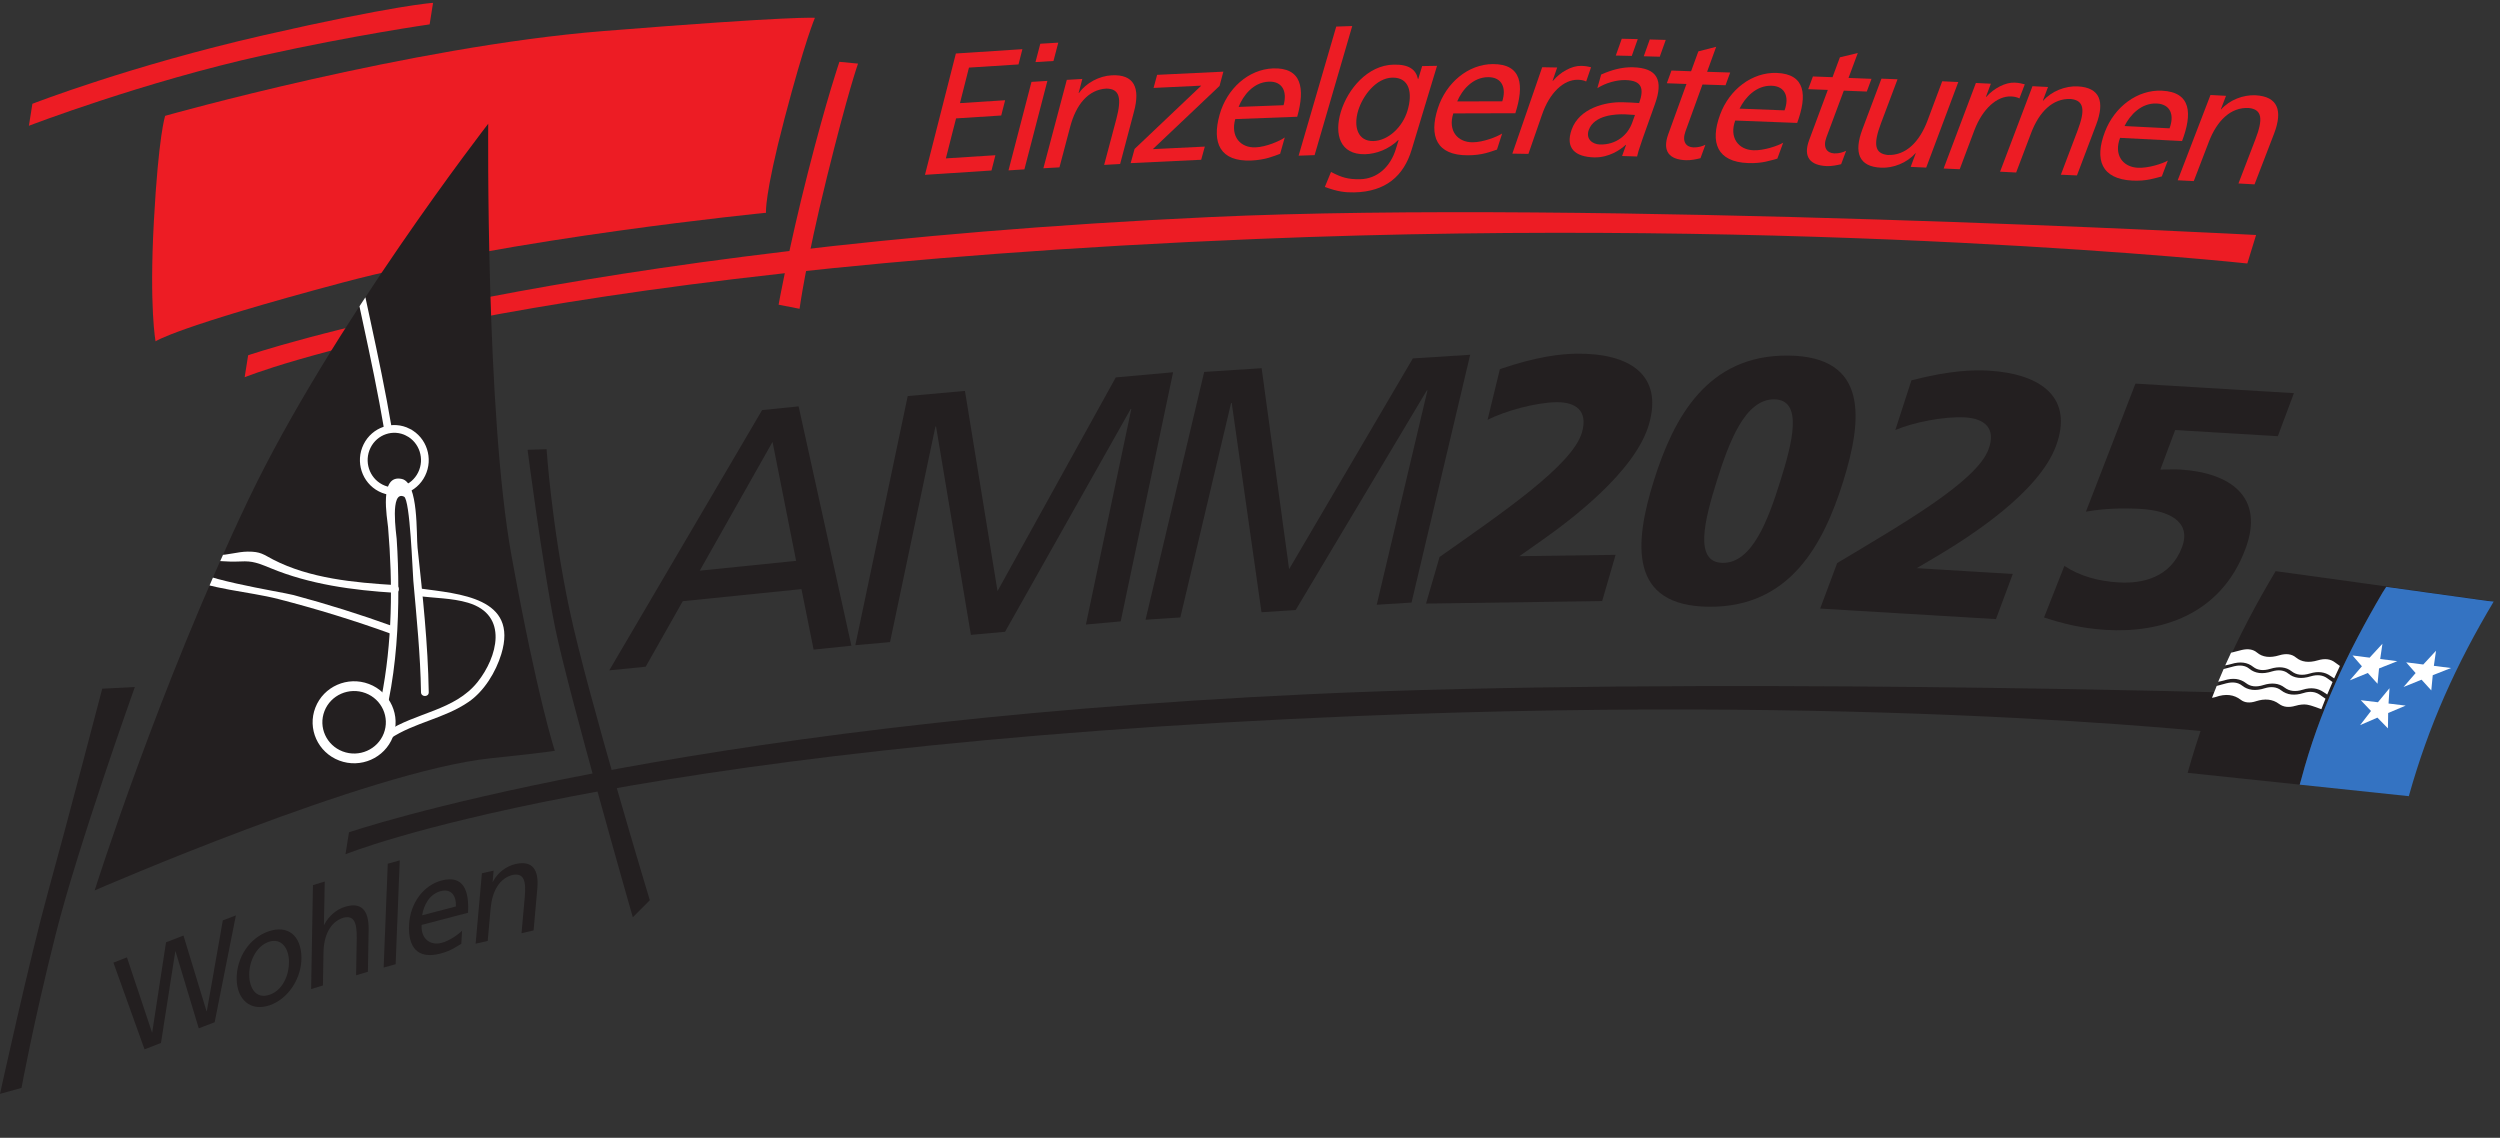 <?xml version="1.0" encoding="UTF-8" standalone="no"?>
<svg xmlns="http://www.w3.org/2000/svg" xmlns:svg="http://www.w3.org/2000/svg" version="1.1" id="svg1" width="429.96" height="195.68" viewBox="0 0 429.96 195.68">
  <rect x="0" y="0" width="429.96" height="195.68" fill="#333333" stroke="none"/>
  <defs id="defs1">
    <clipPath id="clipPath53">
      <path d="m 631.332,1311.26 c 0,0 -3.41,-374.572 30.238,-559.299 33.649,-184.742 55.75,-251.137 55.75,-251.137 0,0 13.996,0.106 -83.148,-10.129 C 476.379,474.055 122.41,319.859 122.41,319.859 c 0,0 82.207,260.778 198.43,504.559 107.308,225.092 310.492,486.842 310.492,486.842" id="path53"></path>
    </clipPath>
    <clipPath id="clipPath55">
      <path d="m 631.332,1311.26 c 0,0 -3.41,-374.572 30.238,-559.299 33.649,-184.742 55.75,-251.137 55.75,-251.137 0,0 13.996,0.106 -83.148,-10.129 C 476.379,474.055 122.41,319.859 122.41,319.859 c 0,0 82.207,260.778 198.43,504.559 107.308,225.092 310.492,486.842 310.492,486.842" id="path55"></path>
    </clipPath>
    <clipPath id="clipPath57">
      <path d="m 631.332,1311.26 c 0,0 -3.41,-374.572 30.238,-559.299 33.649,-184.742 55.75,-251.137 55.75,-251.137 0,0 13.996,0.106 -83.148,-10.129 C 476.379,474.055 122.41,319.859 122.41,319.859 c 0,0 82.207,260.778 198.43,504.559 107.308,225.092 310.492,486.842 310.492,486.842" id="path57"></path>
    </clipPath>
    <clipPath id="clipPath59">
      <path d="m 631.332,1311.26 c 0,0 -3.41,-374.572 30.238,-559.299 33.649,-184.742 55.75,-251.137 55.75,-251.137 0,0 13.996,0.106 -83.148,-10.129 C 476.379,474.055 122.41,319.859 122.41,319.859 c 0,0 82.207,260.778 198.43,504.559 107.308,225.092 310.492,486.842 310.492,486.842" id="path59"></path>
    </clipPath>
    <clipPath id="clipPath61">
      <path d="m 631.332,1311.26 c 0,0 -3.41,-374.572 30.238,-559.299 33.649,-184.742 55.75,-251.137 55.75,-251.137 0,0 13.996,0.106 -83.148,-10.129 C 476.379,474.055 122.41,319.859 122.41,319.859 c 0,0 82.207,260.778 198.43,504.559 107.308,225.092 310.492,486.842 310.492,486.842" id="path61"></path>
    </clipPath>
    <clipPath id="clipPath63">
      <path d="m 631.332,1311.26 c 0,0 -3.41,-374.572 30.238,-559.299 33.649,-184.742 55.75,-251.137 55.75,-251.137 0,0 13.996,0.106 -83.148,-10.129 C 476.379,474.055 122.41,319.859 122.41,319.859 c 0,0 82.207,260.778 198.43,504.559 107.308,225.092 310.492,486.842 310.492,486.842" id="path63"></path>
    </clipPath>
    <clipPath id="clipPath65">
      <path d="m 631.332,1311.26 c 0,0 -3.41,-374.572 30.238,-559.299 33.649,-184.742 55.75,-251.137 55.75,-251.137 0,0 13.996,0.106 -83.148,-10.129 C 476.379,474.055 122.41,319.859 122.41,319.859 c 0,0 82.207,260.778 198.43,504.559 107.308,225.092 310.492,486.842 310.492,486.842" id="path65"></path>
    </clipPath>
  </defs>
  <g id="g1">
    <g id="group-R5">
      <path id="path2" d="m 451.262,395.012 c 0,0 408.75,140.09 1244.378,178.73 490.4,22.668 1213.23,1.231 1213.23,1.231 l 11.34,-56.688 c 0,0 -447.92,56.461 -1165.03,27.11 C 785.723,505.715 446.762,366.602 446.762,366.602 l 4.5,28.41" style="fill:#231f20;fill-opacity:1;fill-rule:nonzero;stroke:none" transform="matrix(0.133,0,0,-0.133,0,195.68)"></path>
      <path id="path3" d="m 320.867,1011.88 c 0,0 408.746,140.08 1244.383,178.72 490.39,22.68 1352.12,-23.19 1352.12,-23.19 l -11.33,-36.85 c 0,0 -564.14,61.05 -1281.26,31.7 C 655.328,1122.57 316.367,983.465 316.367,983.465 l 4.5,28.415" style="fill:#ed1c24;fill-opacity:1;fill-rule:nonzero;stroke:none" transform="matrix(0.133,0,0,-0.133,0,195.68)"></path>
      <path id="path4" d="" style="fill:#ed1c24;fill-opacity:1;fill-rule:nonzero;stroke:none" aria-label=" " transform="matrix(1.329,-0.101,-0.331,1.362,136.967,31.7)"></path>
      <path id="path5" d="" style="fill:#ed1c24;fill-opacity:1;fill-rule:nonzero;stroke:none" aria-label=" " transform="matrix(1.33,-0.096,-0.336,1.361,143.464,31.297)"></path>
      <path id="path6" d="" style="fill:#ed1c24;fill-opacity:1;fill-rule:nonzero;stroke:none" aria-label=" " transform="matrix(1.33,-0.092,-0.34,1.36,149.875,30.725)"></path>
      <path id="path7" d="m 2.069,0.004 8.595,-0.005 0.003,-1.932 -6.401,-0.005 -1.195e-4,-5.06 5.837,0.003 0.003,-1.932 -5.837,-0.003 -0.006,-4.497 6.401,0.005 0.003,-1.932 -8.595,0.005 z m 0,0" style="fill:#ed1c24;fill-opacity:1;fill-rule:nonzero;stroke:none" aria-label="E" transform="matrix(1.331,-0.086,-0.346,1.359,156.327,30.24)"></path>
      <path id="path8" d="M 2.032,0.006 4.085,9.7473489e-4 4.089,-11.214 l -2.053,0.005 z m 2.186,-16.059 -2.324,4.78e-4 -0.007,2.325 2.324,-4.77e-4 z m 0,0" style="fill:#ed1c24;fill-opacity:1;fill-rule:nonzero;stroke:none" aria-label="i" transform="matrix(1.331,-0.08,-0.352,1.357,170.743,29.456)"></path>
      <path id="path9" d="M 1.763,0.004 3.839,0.001 3.836,-5.188 c 0.002,-2.733 1.052,-4.624 3.412,-4.624 1.79,0.108 2.369,1.385 2.371,4.002 l -0.005,5.811 2.065,-0.004 -0.003,-6.665 c 0.01,-3.009 -1.289,-4.82 -4.199,-4.816 -1.562,-0.004 -3.067,0.768 -3.66,2.05 l -0.048,-0.003 -0.001,-1.787 -2.005,0.007 z m 0,0" style="fill:#ed1c24;fill-opacity:1;fill-rule:nonzero;stroke:none" aria-label="n" transform="matrix(1.331,-0.073,-0.359,1.355,177.1,29.061)"></path>
      <path id="path10" d="m 0.948,-0.003 9.103,-0.003 0.004,-1.675 -6.708,0.011 6.463,-7.74 -0.011,-1.815 -8.551,0.006 0.004,1.664 6.159,-0.002 -6.459,7.752 z m 0,0" style="fill:#ed1c24;fill-opacity:1;fill-rule:nonzero;stroke:none" aria-label="z" transform="matrix(1.332,-0.063,-0.37,1.352,193.193,28.119)"></path>
      <path id="path11" d="m 10.358,-2.535 c -0.51,0.432 -2.09,1.136 -3.452,1.131 -1.957,0.007 -3.687,-1.53 -3.687,-3.743 l 7.999,0.004 c -0.003,-3.614 -1.219,-6.347 -4.95,-6.35 -3.164,0.007 -5.255,2.371 -5.257,5.683 0.004,3.66 1.823,6.081 5.811,6.082 1.838,-0.011 2.735,-0.44 3.534,-0.722 z M 3.208,-6.699 c 0.165,-1.43 0.997,-3.112 3.016,-3.105 1.77,-0.002 2.794,1.404 2.789,3.106 z m 0,0" style="fill:#ed1c24;fill-opacity:1;fill-rule:nonzero;stroke:none" aria-label="e" transform="matrix(1.332,-0.051,-0.381,1.349,206.197,27.589)"></path>
      <path id="path12" d="m 2.03,0.004 2.062,-0.007 0.003,-16.495 -2.062,0.007 z m 0,0" style="fill:#ed1c24;fill-opacity:1;fill-rule:nonzero;stroke:none" aria-label="l" transform="matrix(1.333,-0.041,-0.392,1.346,220.636,26.852)"></path>
      <path id="path13" d="m 11.681,-11.21 -1.923,-0.004 0.003,1.665 -0.035,-7.129e-4 C 9.111,-10.761 8,-11.482 6.021,-11.476 c -3.39,-0.01 -5.02,3.066 -5.02,5.954 0.008,2.911 1.59,5.528 4.812,5.523 1.428,-0.006 2.874,-0.571 3.748,-1.741 l 0.047,9.506e-4 -0.003,1.106 C 9.611,1.731 8.33,3.219 6.147,3.21 4.624,3.215 3.673,2.939 2.087,2.197 L 1.874,4.114 C 3.672,4.744 4.714,4.893 5.898,4.894 9.93,4.894 11.69,2.938 11.682,-0.474 Z m -5.336,9.534 c -1.947,-0.004 -3.141,-1.845 -3.142,-3.964 0.004,-1.91 1.042,-4.159 3.139,-4.164 2.191,-0.002 3.27,1.999 3.264,4.328 0.002,2.084 -1.326,3.804 -3.261,3.8 z m 0,0" style="fill:#ed1c24;fill-opacity:1;fill-rule:nonzero;stroke:none" aria-label="g" transform="matrix(1.333,-0.027,-0.406,1.342,227.024,26.679)"></path>
      <path id="path14" d="M 10.361,-2.534 C 9.852,-2.113 8.277,-1.402 6.906,-1.404 4.947,-1.408 3.216,-2.922 3.216,-5.135 l 8.001,-0.009 c -0.005,-3.607 -1.208,-6.35 -4.945,-6.345 -3.162,0.006 -5.258,2.368 -5.265,5.683 -0.003,3.654 1.836,6.082 5.819,6.077 1.853,0.003 2.741,-0.44 3.537,-0.732 z M 3.22,-6.681 c 0.14,-1.452 0.982,-3.125 2.999,-3.122 1.782,0.003 2.811,1.41 2.813,3.12 z m 0,0" style="fill:#ed1c24;fill-opacity:1;fill-rule:nonzero;stroke:none" aria-label="e" transform="matrix(1.333,-0.002,-0.431,1.334,243.445,26.359)"></path>
      <path id="path15" d="M 1.761,0.003 3.834,-6.3467601e-4 3.841,-5.095 c -0.012,-2.83 1.201,-4.587 3.053,-4.586 0.353,0.005 0.765,0.044 1.136,0.203 l -0.004,-1.851 c -0.428,-0.086 -0.743,-0.151 -1.353,-0.151 -1.196,-9.25e-4 -2.381,0.847 -2.934,2.001 l -0.047,8.827e-4 0.002,-1.734 -1.934,0.001 z m 0,0" style="fill:#ed1c24;fill-opacity:1;fill-rule:nonzero;stroke:none" aria-label="r" transform="matrix(1.333,0.025,-0.458,1.325,257.752,26.373)"></path>
      <path id="path16" d="m 3.287,-12.937 2.06,-0.009 0.003,-2.188 -2.06,0.009 z m 3.609,-0.005 2.064,0.002 0.003,-2.188 -2.064,-0.002 z m -4.485,4.275 c 0.829,-0.709 2.082,-1.146 3.244,-1.142 2.076,0.002 2.775,0.988 2.774,2.916 -0.822,-0.037 -1.387,-0.045 -2.208,-0.046 -2.13,0.011 -5.209,0.889 -5.214,3.704 0.002,2.437 1.702,3.502 4.119,3.506 1.897,-0.005 2.998,-1.041 3.483,-1.728 l 0.046,-0.001 -0.003,1.455 1.936,0.006 c -0.046,-0.33 -0.094,-0.932 -0.098,-2.209 l 0.004,-4.649 c 0.004,-3.052 -1.293,-4.636 -4.503,-4.631 -1.429,0.004 -2.666,0.452 -3.71,1.048 z m 6.018,4.305 c 0.005,1.679 -1.082,2.951 -3.135,2.949 -0.937,0.002 -2.078,-0.641 -2.084,-1.823 0.003,-1.987 2.78,-2.158 3.896,-2.154 0.445,-4.337e-4 0.884,0.047 1.329,0.046 z m 0,0" style="fill:#ed1c24;fill-opacity:1;fill-rule:nonzero;stroke:none" aria-label="ä" transform="matrix(1.333,0.036,-0.469,1.321,267.44,26.525)"></path>
      <path id="path17" d="m 7.721,-11.22 -2.976,0.007 0.002,-3.261 -2.06,0.664 -0.006,2.597 -2.536,-0.008 -0.002,1.66 2.536,0.008 4.493e-4,6.568 c 0.007,2.241 1.335,3.262 3.468,3.26 0.657,0.001 1.286,-0.175 1.749,-0.321 l 0.003,-1.755 C 7.597,-1.6 7.127,-1.406 6.493,-1.408 5.543,-1.411 4.753,-2.107 4.743,-3.411 l 2.908e-4,-6.142 2.976,-0.007 z m 0,0" style="fill:#ed1c24;fill-opacity:1;fill-rule:nonzero;stroke:none" aria-label="t" transform="matrix(1.333,0.045,-0.478,1.318,281.908,26.913)"></path>
      <path id="path18" d="m 10.354,-2.525 c -0.507,0.411 -2.078,1.125 -3.441,1.118 -1.957,0.004 -3.699,-1.532 -3.703,-3.74 l 7.998,10e-4 c 0.003,-3.61 -1.211,-6.342 -4.94,-6.341 -3.165,0.003 -5.268,2.352 -5.262,5.664 0.002,3.657 1.836,6.092 5.823,6.093 1.841,4.0297e-4 2.722,-0.449 3.527,-0.718 z M 3.208,-6.703 c 0.161,-1.431 1.009,-3.102 3.023,-3.109 1.772,0.003 2.783,1.401 2.782,3.111 z m 0,0" style="fill:#ed1c24;fill-opacity:1;fill-rule:nonzero;stroke:none" aria-label="e" transform="matrix(1.332,0.051,-0.484,1.316,291.664,27.341)"></path>
      <path id="path19" d="m 7.719,-11.211 -2.966,0.005 0.004,-3.257 -2.074,0.645 0.003,2.603 -2.53,0.011 -4.875e-4,1.664 2.53,-0.011 -0.002,6.562 c -0.003,2.235 1.335,3.261 3.472,3.267 0.655,-0.004 1.27,-0.184 1.735,-0.322 l 8.46e-4,-1.759 C 7.59,-1.6 7.123,-1.402 6.502,-1.4 5.549,-1.407 4.756,-2.099 4.747,-3.407 l 0.006,-6.134 2.966,-0.005 z m 0,0" style="fill:#ed1c24;fill-opacity:1;fill-rule:nonzero;stroke:none" aria-label="t" transform="matrix(1.332,0.055,-0.488,1.314,306.116,27.865)"></path>
      <path id="path20" d="m 11.687,-11.211 -2.077,-0.002 0.003,5.189 C 9.606,-3.31 8.549,-1.406 6.191,-1.408 4.403,-1.518 3.839,-2.79 3.831,-5.42 l 0.007,-5.796 -2.073,0.01 -0.008,6.653 c 0.001,3.023 1.315,4.832 4.219,4.821 1.549,0.002 3.048,-0.767 3.652,-2.056 l 0.046,-0.002 0.002,1.785 2.008,0.005 z m 0,0" style="fill:#ed1c24;fill-opacity:1;fill-rule:nonzero;stroke:none" aria-label="u" transform="matrix(1.332,0.059,-0.492,1.313,315.713,28.136)"></path>
      <path id="path21" d="M 1.761,3.4185728e-4 3.836,-0.003 3.831,-5.101 c 0.007,-2.823 1.218,-4.584 3.058,-4.588 0.355,0.007 0.757,0.048 1.133,0.208 l 0.006,-1.847 c -0.443,-0.086 -0.75,-0.155 -1.362,-0.162 -1.193,0.009 -2.37,0.851 -2.926,2.009 l -0.046,0.002 0.003,-1.727 -1.937,-0.004 z m 0,0" style="fill:#ed1c24;fill-opacity:1;fill-rule:nonzero;stroke:none" aria-label="r" transform="matrix(1.332,0.062,-0.495,1.312,331.928,28.871)"></path>
      <path id="path22" d="m 1.758,-0.003 2.078,0.005 -0.001,-5.186 c -0.003,-2.742 1.051,-4.63 3.399,-4.626 1.798,0.102 2.371,1.385 2.373,3.996 l 0.003,5.817 2.074,-0.007 -0.002,-6.664 c -3.4e-4,-3.016 -1.293,-4.812 -4.202,-4.811 -1.558,0.005 -3.056,0.771 -3.668,2.053 l -0.046,0.002 7.545e-4,-1.788 -2.009,-0.008 z m 0,0" style="fill:#ed1c24;fill-opacity:1;fill-rule:nonzero;stroke:none" aria-label="n" transform="matrix(1.332,0.065,-0.497,1.311,341.637,29.417)"></path>
      <path id="path23" d="M 10.361,-2.528 C 9.862,-2.108 8.272,-1.405 6.899,-1.406 4.937,-1.412 3.215,-2.933 3.219,-5.141 l 8.004,0.004 c -0.009,-3.615 -1.215,-6.356 -4.957,-6.353 -3.158,-0.004 -5.262,2.36 -5.259,5.677 -8.581e-4,3.651 1.829,6.086 5.81,6.095 1.854,-4.4932e-4 2.747,-0.464 3.55,-0.732 z M 3.211,-6.691 c 0.151,-1.44 0.999,-3.118 3.007,-3.114 1.785,0.003 2.805,1.406 2.801,3.112 z m 0,0" style="fill:#ed1c24;fill-opacity:1;fill-rule:nonzero;stroke:none" aria-label="e" transform="matrix(1.332,0.068,-0.5,1.31,357.763,30.225)"></path>
      <path id="path24" d="m 1.76,0.002 2.075,-0.005 -0.004,-5.194 c 0.003,-2.723 1.052,-4.606 3.412,-4.603 1.796,0.094 2.359,1.365 2.361,3.98 l 0.004,5.815 2.08,0.007 0.004,-6.663 c -0.004,-3.021 -1.308,-4.825 -4.217,-4.823 -1.561,7.36e-4 -3.063,0.775 -3.661,2.049 l -0.046,0.002 -0.004,-1.779 -2.006,9.47e-4 z m 0,0" style="fill:#ed1c24;fill-opacity:1;fill-rule:nonzero;stroke:none" aria-label="n" transform="matrix(1.331,0.071,-0.503,1.308,372.189,30.877)"></path>
      <path id="path25" d="m 0.542,-0.004 4.725,0.009 3.19,-7.922 15.395,-0.001 3.195,7.923 4.898,-0.008 -13.262,-31.399 -4.735,0.001 z M 22.403,-11.614 9.906,-11.613 16.164,-27.183 Z m 0,0" style="fill:#231f20;fill-opacity:1;fill-rule:nonzero;stroke:none" aria-label="A" transform="matrix(1.326,-0.135,-0.271,1.368,104.065,115.368)"></path>
      <path id="path26" d="m 4.06,7.4609609e-4 4.495,0.004 0.006,-27.173 0.081,-0.004 L 19.027,0.005 23.45,0.002 33.844,-27.178 l 0.084,0.007 -0.006,27.173 4.505,-0.007 -0.003,-31.411 -7.424,0.003 -9.674,26.098 -9.858,-26.101 -7.412,0.004 z m 0,0" style="fill:#231f20;fill-opacity:1;fill-rule:nonzero;stroke:none" aria-label="M" transform="matrix(1.328,-0.119,-0.287,1.364,141.711,111.445)"></path>
      <path id="path27" d="m 4.052,0.004 4.497,-0.004 0.003,-27.179 0.083,0.005 10.401,27.178 4.416,0.002 10.395,-27.18 0.081,-0.006 -0.003,27.179 4.499,0.007 0.004,-31.405 -7.411,-0.007 -9.694,26.095 -9.846,-26.095 -7.421,0.004 z m 0,0" style="fill:#231f20;fill-opacity:1;fill-rule:nonzero;stroke:none" aria-label="M" transform="matrix(1.331,-0.086,-0.321,1.357,191.621,106.928)"></path>
      <path id="path28" d="m 1.887,0.004 22.724,-0.002 0.004,-5.939 -12.412,-0.002 2.248,-1.94 c 2.969,-2.56 9.59,-8.72 9.589,-14.834 -0.009,-6.266 -5.057,-9.232 -12.08,-9.239 -1.837,0.009 -4.799,0.223 -9.306,1.851 l 0.305,6.516 c 1.949,-1.116 5.554,-2.138 8.247,-2.146 2.52,0.001 4.452,1.161 4.456,3.949 -0.008,4.236 -7.38,10.268 -13.773,15.801 z m 0,0" style="fill:#231f20;fill-opacity:1;fill-rule:nonzero;stroke:none" aria-label="2" transform="matrix(1.333,-0.019,-0.388,1.339,242.74,103.839)"></path>
      <path id="path29" d="m 13.774,0.538 c 10.395,-8.795e-5 12.192,-8.097 12.189,-16.249 0.002,-8.141 -1.798,-16.233 -12.193,-16.232 -10.395,8.8e-5 -12.203,8.097 -12.205,16.238 0.002,8.153 1.813,16.244 12.208,16.244 z m -0.01,-5.674 c -3.783,0.006 -4.079,-5.571 -4.087,-10.564 0.004,-4.993 0.304,-10.575 4.088,-10.582 3.787,0.005 4.095,5.583 4.09,10.576 0.007,4.993 -0.304,10.575 -4.091,10.57 z m 0,0" style="fill:#231f20;fill-opacity:1;fill-rule:nonzero;stroke:none" aria-label="0" transform="matrix(1.333,0.011,-0.418,1.33,275.801,103.484)"></path>
      <path id="path30" d="m 1.892,0.005 22.716,-0.003 -0.002,-5.944 -12.411,-0.006 2.256,-1.92 c 2.956,-2.573 9.579,-8.731 9.582,-14.854 0.001,-6.255 -5.052,-9.223 -12.073,-9.223 -1.841,0.005 -4.798,0.234 -9.291,1.848 l 0.308,6.523 c 1.933,-1.135 5.539,-2.157 8.224,-2.166 2.524,9.98e-4 4.464,1.162 4.462,3.949 -9.51e-4,4.234 -7.373,10.27 -13.766,15.804 z M 30.912,-14.534 c 2.253,-0.58 4.555,-0.769 6.842,-0.777 3.334,-6.94e-4 6.974,1.092 6.976,4.596 0.002,4.018 -3.274,5.044 -6.35,5.041 -2.639,0.006 -5.253,-0.528 -7.634,-1.709 L 30.604,-0.583 c 2.568,0.632 5.306,1.122 8.406,1.124 7.021,9.2681e-4 13.822,-2.747 13.816,-11.525 0.003,-6.925 -5.615,-9.702 -12.003,-9.706 -0.541,-0.003 -1.325,0.069 -2.487,0.164 l 0.006,-5.215 13.267,0.001 0.004,-5.669 -20.475,-0.003 z m 0,0" style="fill:#231f20;fill-opacity:1;fill-rule:nonzero;stroke:none" aria-label="25" transform="matrix(1.331,0.08,-0.487,1.306,310.524,104.506)"></path>
      <path id="path31" d="" style="fill:#231f20;fill-opacity:1;fill-rule:nonzero;stroke:none" aria-label=" " transform="matrix(1.222,-0.533,0.136,1.395,18.966,183.036)"></path>
      <path id="path32" d="M 3.619,0.003 5.892,6.6193732e-4 8.507,-10.365 l 0.025,-0.003 2.585,10.362 2.198,0.005 3.661,-11.871 -1.808,-0.006 -2.83,10.18 -0.038,0.009 -2.571,-10.19 -2.412,-6.24e-4 -2.528,10.183 -0.038,-0.002 -2.835,-10.18 -1.872,0.006 z m 0,0" style="fill:#231f20;fill-opacity:1;fill-rule:nonzero;stroke:none" aria-label="W" transform="matrix(1.244,-0.48,0.076,1.4,20.354,182.201)"></path>
      <path id="path33" d="m 0.774,-4.344 c 0.01,2.489 1.81,4.546 4.423,4.544 2.6,-0.005 4.415,-2.046 4.404,-4.534 0.004,-2.64 -1.761,-4.542 -4.398,-4.537 -2.649,0.001 -4.425,1.887 -4.429,4.527 z m 1.708,0.011 c 0.001,-1.649 0.992,-3.251 2.713,-3.248 1.708,8.23e-5 2.711,1.589 2.71,3.239 4.06e-4,1.549 -0.819,3.249 -2.7,3.251 -1.882,0.002 -2.722,-1.693 -2.722,-3.242 z m 0,0" style="fill:#231f20;fill-opacity:1;fill-rule:nonzero;stroke:none" aria-label="o" transform="matrix(1.262,-0.43,0.02,1.402,39.813,174.848)"></path>
      <path id="path34" d="M 1.361,-5.7639931e-4 2.954,-0.003 2.952,-4.016 c -0.003,-2.108 0.828,-3.559 2.641,-3.567 1.399,0.088 1.834,1.057 1.835,3.086 l -0.001,4.492 1.593,0.009 9.47e-4,-5.161 c -0.007,-2.32 -0.989,-3.709 -3.244,-3.712 -1.201,1.55e-5 -2.196,0.526 -2.792,1.43 l -0.037,9.152e-4 0.01,-5.314 -1.593,0.002 z m 0,0" style="fill:#231f20;fill-opacity:1;fill-rule:nonzero;stroke:none" aria-label="h" transform="matrix(1.275,-0.39,-0.024,1.402,51.773,170.637)"></path>
      <path id="path35" d="M 1.558,6.2561136e-5 3.166,0.003 3.171,-12.744 l -1.607,-0.003 z m 0,0" style="fill:#231f20;fill-opacity:1;fill-rule:nonzero;stroke:none" aria-label="l" transform="matrix(1.283,-0.362,-0.055,1.401,63.981,166.971)"></path>
      <path id="path36" d="M 8.005,-1.953 C 7.613,-1.635 6.4,-1.09 5.345,-1.099 3.819,-1.099 2.485,-2.27 2.486,-3.989 l 6.19,-0.001 C 8.671,-6.771 7.727,-8.875 4.844,-8.879 2.397,-8.878 0.791,-7.055 0.783,-4.489 0.791,-1.663 2.193,0.205 5.27,0.2 6.699,0.199 7.392,-0.147 8.009,-0.344 Z M 2.484,-5.173 c 0.123,-1.12 0.757,-2.407 2.332,-2.407 1.369,-0.004 2.164,1.081 2.163,2.409 z m 0,0" style="fill:#231f20;fill-opacity:1;fill-rule:nonzero;stroke:none" aria-label="e" transform="matrix(1.29,-0.338,-0.081,1.4,68.981,165.497)"></path>
      <path id="path37" d="m 1.358,-0.001 1.599,0.005 -1.285e-4,-4.006 c 0.001,-2.115 0.822,-3.585 2.638,-3.578 1.391,0.084 1.834,1.073 1.836,3.099 l -0.002,4.487 1.598,-0.006 -0.003,-5.159 c 0.006,-2.315 -0.994,-3.714 -3.242,-3.712 -1.214,-0.001 -2.359,0.594 -2.841,1.588 l -0.036,0.004 -0.001,-1.388 -1.551,-0.006 z m 0,0" style="fill:#231f20;fill-opacity:1;fill-rule:nonzero;stroke:none" aria-label="n" transform="matrix(1.3,-0.297,-0.125,1.396,80.036,162.699)"></path>
      <path id="path38" d="m 3007.12,567.777 c -2.74,1.903 -5.14,3.641 -7.61,5.282 -5.65,3.761 -12.55,4.66 -20.55,2.109 -11.79,-3.738 -21.41,-2.645 -29.16,3.391 -5.65,4.414 -12.92,5.339 -21.49,2.636 -11.78,-3.722 -21.37,-2.59 -29.07,3.535 -5.26,4.188 -12.17,4.981 -20.23,2.95 -4.19,-1.059 -8.37,-2.239 -12.62,-3.399 -1.95,-4.777 -3.94,-9.828 -6.04,-15.343 2.01,0.41 3.33,0.527 4.58,0.968 13.1,4.617 23.79,3.289 32.73,-3.605 5,-3.848 11.68,-4.348 19.27,-1.875 11.79,3.867 21.87,2.785 29.96,-3.242 5.85,-4.364 12.73,-5.067 21.4,-2.579 4.87,1.399 10.44,2.247 14.88,1.504 6.49,-1.074 12.26,-3.789 18.6,-5.886 1.57,4.082 3.41,8.738 5.35,13.554 z m 9.13,21.571 c -2.36,1.672 -4.51,3.105 -6.54,4.621 -5.86,4.383 -13.14,5.34 -22.15,2.597 -11.58,-3.535 -21.06,-2.355 -28.43,3.653 -5.47,4.453 -12.76,5.418 -21.45,2.722 -11.94,-3.711 -21.53,-2.625 -29.05,3.567 -4.92,4.062 -11.56,5.105 -19.5,3.211 -4.46,-1.055 -8.9,-2.324 -13.79,-3.621 -2.2,-4.981 -4.49,-10.325 -7.03,-16.457 2.88,0.656 5.26,1.007 7.59,1.757 11.6,3.704 20.97,2.364 28.55,-3.535 5.79,-4.511 13.26,-5.3 22.11,-2.508 11.01,3.465 20.3,2.516 27.56,-3.085 6.35,-4.883 14.1,-5.821 23.78,-2.786 10.46,3.274 19.25,1.954 26.46,-3.007 1.44,-0.985 2.93,-1.934 4.99,-3.282 2.45,5.926 4.61,10.957 6.9,16.153 z m 207.68,102.929 c -2.56,0.235 -5.17,0.352 -7.64,0.696 -40.95,5.691 -81.88,11.394 -122.81,17.105 -2.47,0.344 -4.94,0.695 -8.53,1.195 -1.71,-2.617 -3.18,-4.902 -4.63,-7.187 -45.63,-77.871 -81.8,-154.738 -104.42,-240.035 -0.64,-2.43 -1.44,-4.949 -2.14,-7.422 -48.23,5.082 -96.45,10.172 -144.89,15.277 26.61,94.895 63.21,176.262 113.78,260.821 36.18,-4.981 72.4,-9.922 108.55,-14.969 57.81,-8.098 115.62,-16.262 173.42,-24.395 -0.23,-0.363 -0.47,-0.722 -0.69,-1.086 v 0" style="fill:#231f20;fill-opacity:1;fill-rule:nonzero;stroke:none" transform="matrix(0.133,0,0,-0.133,0,195.68)"></path>
      <path id="path39" d="m 3224.67,693.441 c -48.79,-81.601 -84.12,-160.117 -109.8,-251.703 -47.04,4.961 -94.08,9.922 -141.11,14.891 0.71,2.48 1.51,5.019 2.15,7.441 22.73,85.739 59.17,162.946 105.14,241.157 1.47,2.296 2.95,4.582 4.66,7.218 3.61,-0.5 6.06,-0.84 8.53,-1.191 40.94,-5.715 81.86,-11.438 122.81,-17.121 2.47,-0.34 5.08,-0.469 7.62,-0.692 v 0" style="fill:#3473c2;fill-opacity:1;fill-rule:nonzero;stroke:none" transform="matrix(0.133,0,0,-0.133,0,195.68)"></path>
      <path id="path40" d="m 3016.25,589.348 c -2.29,-5.196 -4.45,-10.227 -6.9,-16.153 -2.06,1.348 -3.55,2.297 -4.99,3.282 -7.21,4.961 -16,6.281 -26.46,3.007 -9.68,-3.035 -17.43,-2.097 -23.78,2.786 -7.26,5.601 -16.55,6.55 -27.56,3.085 -8.85,-2.792 -16.32,-2.003 -22.11,2.508 -7.58,5.899 -16.95,7.239 -28.55,3.535 -2.33,-0.75 -4.71,-1.101 -7.59,-1.757 2.54,6.132 4.83,11.476 7.03,16.457 4.89,1.297 9.33,2.566 13.79,3.621 7.94,1.894 14.58,0.851 19.5,-3.211 7.52,-6.192 17.11,-7.278 29.05,-3.567 8.69,2.696 15.98,1.731 21.45,-2.722 7.37,-6.008 16.85,-7.188 28.43,-3.653 9.01,2.743 16.29,1.786 22.15,-2.597 2.03,-1.516 4.18,-2.949 6.54,-4.621 v 0" style="fill:#ffffff;fill-opacity:1;fill-rule:nonzero;stroke:none" transform="matrix(0.133,0,0,-0.133,0,195.68)"></path>
      <path id="path41" d="m 3025.77,610.121 c -2.47,-5.176 -4.78,-10.176 -7.44,-16.086 -2.01,1.348 -3.48,2.293 -4.89,3.281 -7.07,4.969 -15.84,6.321 -26.43,3.086 -9.81,-2.996 -17.55,-2.039 -23.76,2.852 -7.11,5.598 -16.38,6.574 -27.53,3.144 -8.98,-2.753 -16.42,-1.945 -22.1,2.571 -7.42,5.906 -16.76,7.273 -28.51,3.609 -2.36,-0.73 -4.76,-1.09 -7.66,-1.726 2.74,6.113 5.21,11.418 7.55,16.386 4.95,1.282 9.44,2.532 13.95,3.575 8.01,1.855 14.64,0.808 19.44,-3.25 7.35,-6.211 16.94,-7.317 29.01,-3.653 8.81,2.664 16.1,1.68 21.43,-2.773 7.21,-6.016 16.66,-7.227 28.4,-3.731 9.11,2.703 16.38,1.739 22.12,-2.66 1.98,-1.519 4.09,-2.957 6.42,-4.625 v 0" style="fill:#ffffff;fill-opacity:1;fill-rule:nonzero;stroke:none" transform="matrix(0.133,0,0,-0.133,0,195.68)"></path>
      <path id="path42" d="m 3007.12,567.777 c -1.94,-4.816 -3.78,-9.472 -5.35,-13.554 -6.34,2.097 -12.11,4.812 -18.6,5.886 -4.44,0.743 -10.01,-0.105 -14.88,-1.504 -8.67,-2.488 -15.55,-1.785 -21.4,2.59 -8.09,6.016 -18.17,7.098 -29.96,3.231 -7.59,-2.473 -14.27,-1.973 -19.27,1.875 -8.94,6.894 -19.63,8.222 -32.73,3.605 -1.25,-0.441 -2.57,-0.558 -4.58,-0.968 2.1,5.515 4.09,10.566 6.04,15.343 4.25,1.16 8.43,2.34 12.62,3.387 8.06,2.043 14.97,1.25 20.23,-2.938 7.7,-6.125 17.29,-7.257 29.07,-3.535 8.57,2.703 15.84,1.778 21.49,-2.636 7.75,-6.036 17.37,-7.129 29.16,-3.391 8,2.551 14.9,1.652 20.55,-2.109 2.47,-1.641 4.87,-3.379 7.61,-5.282 v 0" style="fill:#ffffff;fill-opacity:1;fill-rule:nonzero;stroke:none" transform="matrix(0.133,0,0,-0.133,0,195.68)"></path>
      <path id="path43" d="m 3080.75,638.852 c -1.27,-7.883 -1.84,-11.829 -2.89,-19.731 8.85,-1.129 13.28,-1.695 22.13,-2.82 -9.49,-3.75 -14.21,-5.633 -23.63,-9.403 -0.89,-7.921 -1.28,-11.875 -1.95,-19.804 -5.06,5.574 -7.57,8.367 -12.54,13.953 -9.38,-3.801 -14.04,-5.692 -23.33,-9.52 6.16,7.286 9.3,10.918 15.68,18.164 -4.9,5.594 -7.34,8.387 -12.16,14.004 8.85,-1.132 13.28,-1.699 22.13,-2.832 6.51,7.215 9.83,10.821 16.56,17.989 v 0" style="fill:#ffffff;fill-opacity:1;fill-rule:nonzero;stroke:none" transform="matrix(0.133,0,0,-0.133,0,195.68)"></path>
      <path id="path44" d="m 3150.05,629.828 c -1.23,-7.812 -1.79,-11.73 -2.79,-19.551 8.84,-1.132 13.27,-1.711 22.12,-2.832 -9.47,-3.703 -14.17,-5.566 -23.58,-9.297 -0.86,-7.843 -1.24,-11.777 -1.86,-19.64 -5.1,5.547 -7.62,8.312 -12.61,13.867 -9.35,-3.758 -14,-5.652 -23.26,-9.434 6.12,7.219 9.24,10.821 15.59,18 -4.93,5.547 -7.37,8.329 -12.2,13.887 8.84,-1.125 13.27,-1.691 22.11,-2.812 6.49,7.144 9.78,10.711 16.48,17.812 v 0" style="fill:#ffffff;fill-opacity:1;fill-rule:nonzero;stroke:none" transform="matrix(0.133,0,0,-0.133,0,195.68)"></path>
      <path id="path45" d="m 3089.9,581.352 c -0.62,-7.922 -0.87,-11.875 -1.25,-19.805 8.88,-1.074 13.32,-1.613 22.2,-2.688 -9.11,-3.816 -13.65,-5.742 -22.68,-9.589 -0.24,-7.942 -0.3,-11.903 -0.31,-19.864 -5.49,5.559 -8.21,8.332 -13.61,13.907 -8.98,-3.868 -13.45,-5.809 -22.35,-9.708 5.51,7.336 8.32,10.997 14.07,18.301 -5.34,5.586 -7.99,8.371 -13.23,13.957 8.88,-1.078 13.32,-1.601 22.19,-2.668 5.88,7.278 8.87,10.918 14.97,18.157 v 0" style="fill:#ffffff;fill-opacity:1;fill-rule:nonzero;stroke:none" transform="matrix(0.133,0,0,-0.133,0,195.68)"></path>
      <path id="path46" d="m 41.875,1337.06 c 0,0 126.625,49.26 298.262,88.48 171.633,39.21 219.847,42.06 219.847,42.06 l -4.41,-27.84 c 0,0 -96.234,-13.75 -214.851,-39.95 -155.121,-34.26 -303.352,-91.17 -303.352,-91.17 l 4.504,28.42" style="fill:#ed1c24;fill-opacity:1;fill-rule:nonzero;stroke:none" transform="matrix(0.133,0,0,-0.133,0,195.68)"></path>
      <path id="path47" d="m 1085.46,1391.34 24.06,-2.33 c 0,0 -12.78,-35.61 -40.38,-147.46 -27.61,-111.85 -35.21,-169.56 -35.21,-169.56 l -27.11,5.27 c 0,0 13.14,73.63 37.89,170.8 24.75,97.17 40.75,143.28 40.75,143.28" style="fill:#ed1c24;fill-opacity:1;fill-rule:nonzero;stroke:none" transform="matrix(0.133,0,0,-0.133,0,195.68)"></path>
      <path id="path48" d="m 213.574,1321.51 c 0,0 317.071,89.58 566.039,109.56 248.967,19.98 274.147,17.15 274.147,17.15 0,0 -12.81,-29.42 -39.24,-130.08 -26.43,-100.66 -23.977,-122.01 -23.977,-122.01 0,0 -331.348,-32.57 -547.852,-90.31 -216.507,-57.74 -241.519,-75.91 -241.519,-75.91 0,0 -8.297,43.25 -2.195,155.29 6.089,112.03 14.597,136.31 14.597,136.31" style="fill:#ed1c24;fill-opacity:1;fill-rule:nonzero;stroke:none" transform="matrix(0.133,0,0,-0.133,0,195.68)"></path>
      <path id="path49" d="m 682.211,889.645 24.586,0.765 c 0,0 6.473,-98.879 29.875,-208.601 C 760.063,572.102 840.289,307.18 840.289,307.18 l -21.992,-22.032 c 0,0 -84.012,293.36 -100.363,374.004 -16.352,80.645 -35.723,230.493 -35.723,230.493" style="fill:#231f20;fill-opacity:1;fill-rule:nonzero;stroke:none" transform="matrix(0.133,0,0,-0.133,0,195.68)"></path>
      <path id="path50" d="m 135.746,580.891 38.629,2.031 c 0,0 -73.562,-205.684 -102.43,-320.121 C 43.078,148.328 27.809,64.488 27.809,64.488 L 0,56.781 c 0,0 38.812,176.969 62.379,261.957 23.562,84.992 69.828,261.977 69.828,261.977" style="fill:#231f20;fill-opacity:1;fill-rule:nonzero;stroke:none" transform="matrix(0.133,0,0,-0.133,0,195.68)"></path>
      <path id="path51" d="m 631.332,1311.26 c 0,0 -3.41,-374.572 30.238,-559.299 33.649,-184.742 55.75,-251.137 55.75,-251.137 0,0 13.996,0.106 -83.148,-10.129 C 476.379,474.055 122.41,319.859 122.41,319.859 c 0,0 82.207,260.778 198.43,504.559 107.308,225.092 310.492,486.842 310.492,486.842" style="fill:#231f20;fill-opacity:1;fill-rule:nonzero;stroke:none" transform="matrix(0.133,0,0,-0.133,0,195.68)"></path>
      <path id="path52" d="m 527.652,912.332 c 19.489,-10.004 27.336,-34.25 17.543,-54.144 -9.8,-19.903 -33.539,-27.922 -53.027,-17.918 -19.48,10.007 -27.34,34.25 -17.539,54.152 9.801,19.898 33.535,27.914 53.023,17.91 z" style="fill:none;stroke:#ffffff;stroke-width:10;stroke-linecap:butt;stroke-linejoin:miter;stroke-miterlimit:4;stroke-dasharray:none;stroke-opacity:1" transform="matrix(0.133,0,0,-0.133,0,195.68)" clip-path="url(#clipPath53)"></path>
      <path id="path54" d="m 440.938,493.684 c 24.414,-9.258 51.796,2.773 61.171,26.867 9.371,24.09 -2.828,51.121 -27.23,60.359 -24.414,9.25 -51.805,-2.781 -61.168,-26.863 -9.375,-24.094 2.816,-51.113 27.227,-60.363" style="fill:none;stroke:#ffffff;stroke-width:12.61;stroke-linecap:butt;stroke-linejoin:miter;stroke-miterlimit:4;stroke-dasharray:none;stroke-opacity:1" transform="matrix(0.133,0,0,-0.133,0,195.68)" clip-path="url(#clipPath55)"></path>
      <path id="path56" d="m 440.27,1193.92 c 17.472,-93.12 40.82,-185.17 56.609,-278.611 1.07,-6.332 10.711,-3.649 9.644,2.656 -15.793,93.435 -39.136,185.485 -56.613,278.605 -1.183,6.32 -10.824,3.65 -9.64,-2.65 v 0 0" style="fill:#ffffff;fill-opacity:1;fill-rule:nonzero;stroke:none" transform="matrix(0.133,0,0,-0.133,0,195.68)" clip-path="url(#clipPath57)"></path>
      <path id="path58" d="m 232.48,741.363 c 0.153,-3.429 0.301,-6.867 0.454,-10.304 0.074,-1.68 0.879,-3.528 2.476,-4.317 36.09,-17.883 85.445,-20.019 124.695,-30.137 49.114,-12.675 97.59,-27.531 145.293,-44.765 6.067,-2.188 8.68,7.469 2.661,9.637 -42.231,15.253 -85.032,28.664 -128.395,40.312 -15.988,4.289 -136.434,22.531 -137.184,39.574 -0.285,6.414 -10.285,6.453 -10,0 v 0 0" style="fill:#ffffff;fill-opacity:1;fill-rule:nonzero;stroke:none" transform="matrix(0.133,0,0,-0.133,0,195.68)" clip-path="url(#clipPath59)"></path>
      <path id="path60" d="m 235.941,739.484 c 12.516,11.469 51.719,4.903 68.555,5.594 19.336,0.805 23.043,0.793 45.207,-8.406 50.629,-21.024 106.406,-28.641 161.277,-31.973 6.426,-0.39 6.407,9.621 0,10 -52.914,3.211 -110.496,8.528 -158.027,33.121 -12.363,6.403 -15.648,10.309 -32.742,10.157 -12.813,-0.114 -25.387,-4.547 -38.578,-4.528 -20.949,0.039 -36.633,7.891 -52.762,-6.894 -4.754,-4.356 2.328,-11.414 7.07,-7.071 v 0 0" style="fill:#ffffff;fill-opacity:1;fill-rule:nonzero;stroke:none" transform="matrix(0.133,0,0,-0.133,0,195.68)" clip-path="url(#clipPath61)"></path>
      <path id="path62" d="m 540.219,700.676 c 21.441,-2.957 44.254,-2.625 64.984,-8.797 53.352,-15.891 37.551,-70.852 12.512,-102.324 -29.801,-37.481 -80.414,-39.465 -118.137,-64.68 -5.32,-3.562 -0.316,-12.234 5.051,-8.641 31.062,20.782 70.039,25.829 101.465,47.5 20.113,13.868 35.097,38.641 42.125,61.661 22.406,73.433 -54.293,77.878 -105.344,84.941 -6.289,0.859 -9.012,-8.77 -2.656,-9.66 v 0 0" style="fill:#ffffff;fill-opacity:1;fill-rule:nonzero;stroke:none" transform="matrix(0.133,0,0,-0.133,0,195.68)" clip-path="url(#clipPath63)"></path>
      <path id="path64" d="m 502.551,565.199 c 9.527,47.703 12.687,96.129 12.547,144.746 -0.063,21.485 -0.7,42.981 -2.149,64.418 -0.367,5.36 -9.117,63.535 9.496,54.696 7.887,-3.743 10.973,-96.829 12.028,-108.735 4.215,-47.636 9.203,-96.445 9.937,-144.246 0.102,-6.426 10.102,-6.445 10,0 -0.957,62.098 -7.816,125.25 -14.472,187.074 -1.754,16.278 1.554,83.746 -20.153,88.75 -30.25,6.977 -18.918,-51.086 -17.953,-62.539 6.199,-73.461 5.539,-149.086 -8.926,-221.508 -1.258,-6.281 8.383,-8.976 9.645,-2.656 v 0 0" style="fill:#ffffff;fill-opacity:1;fill-rule:nonzero;stroke:none" transform="matrix(0.133,0,0,-0.133,0,195.68)" clip-path="url(#clipPath65)"></path>
    </g>
  </g>
</svg>

